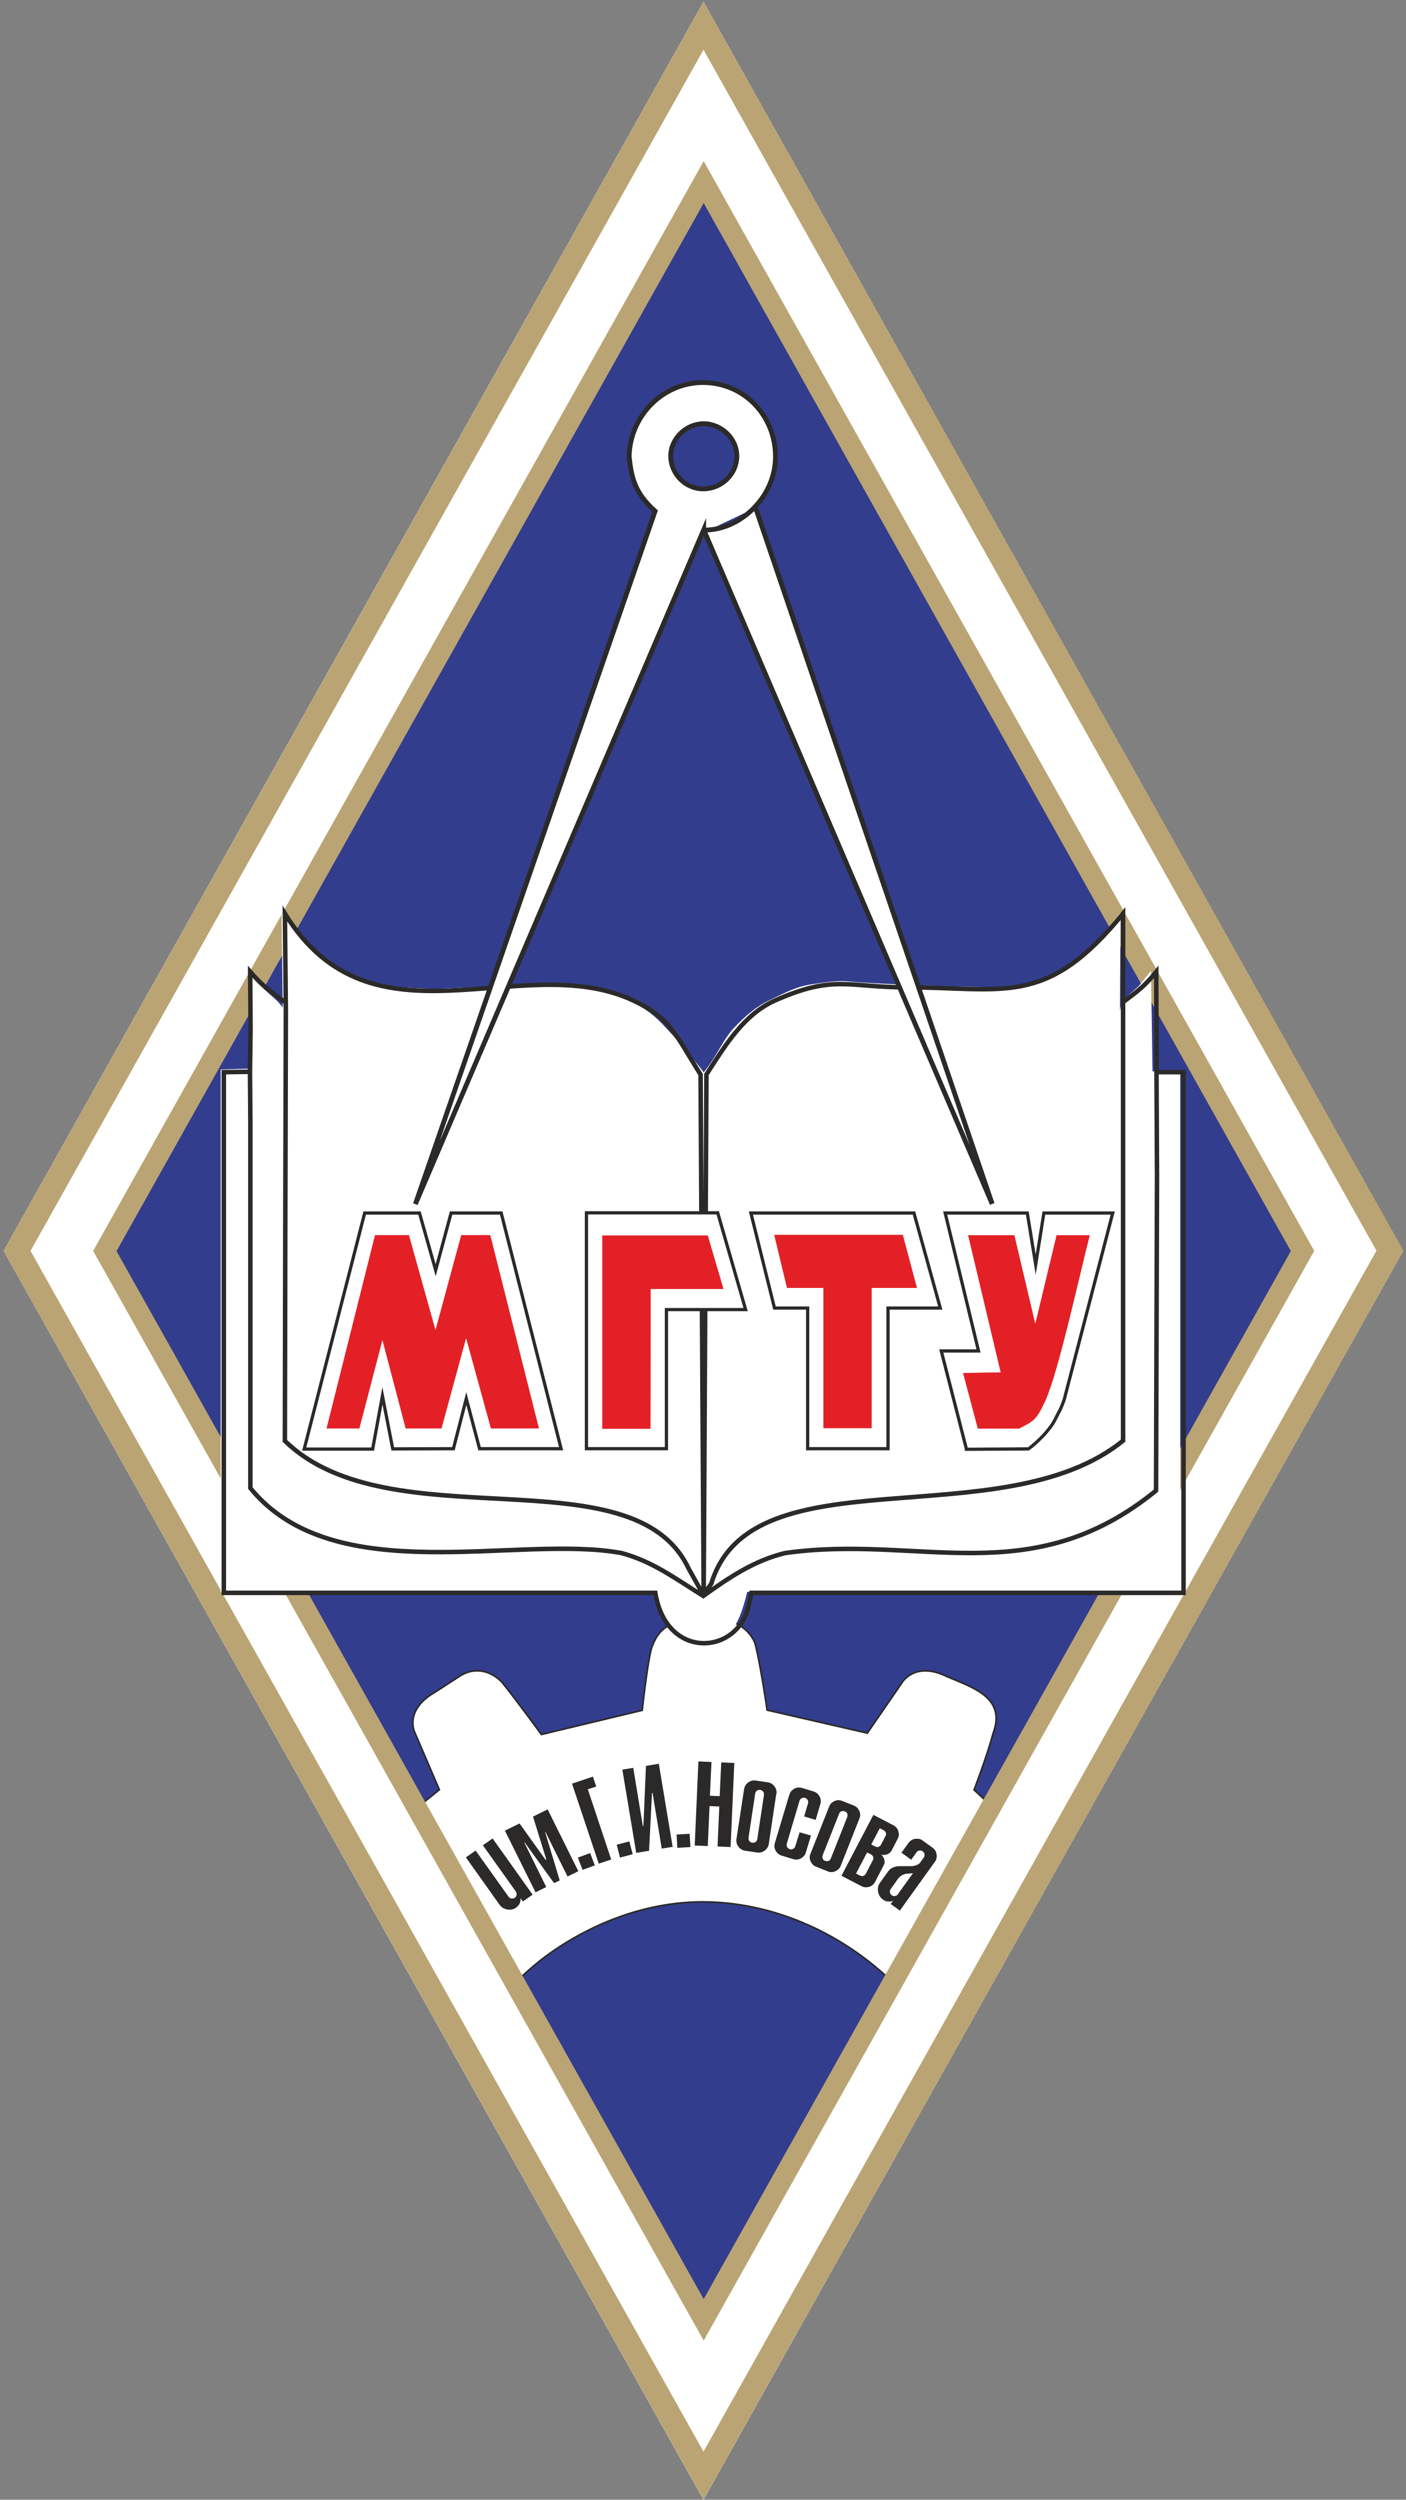 <?xml version="1.0" encoding="UTF-8"?> <svg xmlns="http://www.w3.org/2000/svg" width="148" height="263" viewBox="0 0 148 263" fill="none"><rect x="0" y="0" width="148" height="263" fill="#808080" stroke="none"/> <path fill-rule="evenodd" clip-rule="evenodd" d="M74.051 0.184L110.867 65.884L147.702 131.604L110.867 197.305L74.051 263.005L37.216 197.305L0.38 131.604L37.216 65.884L74.051 0.184Z" fill="white"></path> <path fill-rule="evenodd" clip-rule="evenodd" d="M73.764 20.012L105.035 75.819L136.327 131.626L105.035 187.433L73.764 243.24L42.472 187.433L11.201 131.626L42.472 75.819L73.764 20.012Z" fill="#323D8D"></path> <path fill-rule="evenodd" clip-rule="evenodd" d="M74.051 5.233L109.47 68.408L144.889 131.584L109.47 194.759L74.051 257.935L38.632 194.759L3.213 131.604L38.632 68.429L74.051 5.233ZM74.051 0.184L110.887 65.884L147.723 131.584L110.887 197.284L74.051 262.984L37.216 197.284L0.38 131.604L37.216 65.904L74.051 0.184Z" fill="#BBA474"></path> <path fill-rule="evenodd" clip-rule="evenodd" d="M103.865 189.547L102.53 188.316C102.53 188.316 103.844 184.929 104.543 182.343C105.364 180.126 104.46 178.874 103.064 177.971C102.058 177.335 100.785 176.863 99.676 176.391C96.227 174.708 94.913 177.089 94.913 177.089L91.299 182.343L80.745 179.921C80.745 179.921 80.601 178.874 80.376 177.52C80.15 176.165 79.862 174.482 79.554 173.209C79.308 171.937 77.788 170.582 76.454 170.582C76.228 170.582 75.304 170.603 72.45 170.582C69.719 170.562 69 172.347 68.651 173.209C68.282 174.112 67.748 178.587 67.604 179.942L56.989 182.487C56.989 182.487 54.463 179.018 52.882 177.048C51.999 176.042 50.213 175.159 48.365 176.37C46.517 177.581 48.078 176.555 45.901 177.971C42.41 179.942 43.684 182.322 43.684 182.322L46.25 188.295L43.54 190.491L54.278 208.574C55.531 207.322 56.907 206.152 58.426 205.126C63.251 201.883 68.692 200.076 74.072 200.097C81.176 200.138 88.178 203.155 93.516 208.122L103.844 189.506L103.865 189.547Z" fill="white"></path> <path d="M103.865 189.547L102.53 188.316C102.53 188.316 103.844 184.929 104.543 182.343C105.364 180.126 104.46 178.874 103.064 177.971C102.058 177.335 100.785 176.863 99.676 176.391C96.227 174.708 94.913 177.089 94.913 177.089L91.299 182.343L80.745 179.921C80.745 179.921 80.601 178.874 80.376 177.52C80.15 176.165 79.862 174.482 79.554 173.209C79.308 171.937 77.788 170.582 76.454 170.582C76.228 170.582 75.304 170.603 72.45 170.582C69.719 170.562 69 172.347 68.651 173.209C68.282 174.112 67.748 178.587 67.604 179.942L56.989 182.487C56.989 182.487 54.463 179.018 52.882 177.048C51.999 176.042 50.213 175.159 48.365 176.37C46.517 177.581 48.078 176.555 45.901 177.971C42.41 179.942 43.684 182.322 43.684 182.322L46.25 188.295L43.54 190.491L54.278 208.574C55.531 207.322 56.907 206.152 58.426 205.126C63.251 201.883 68.692 200.076 74.072 200.097C81.176 200.138 88.178 203.155 93.516 208.122L103.844 189.506L103.865 189.547Z" stroke="#2B2A29" stroke-width="0.174" stroke-miterlimit="22.93"></path> <path fill-rule="evenodd" clip-rule="evenodd" d="M74.072 21.367L104.974 76.497L135.876 131.627L104.974 186.756L74.072 241.886L43.17 186.756L12.269 131.627L43.17 76.497L74.072 21.367ZM74.072 16.954L106.206 74.28L138.34 131.606L106.206 188.932L74.072 246.258L41.938 188.932L9.805 131.606L41.938 74.28L74.072 16.954Z" fill="#BBA474"></path> <path fill-rule="evenodd" clip-rule="evenodd" d="M94.522 199.275L96.104 197.079L95.364 197.141C95.364 197.141 95.159 197.182 95.015 197.264C94.81 197.366 94.646 197.51 94.522 197.674L93.763 198.742C93.681 198.844 93.66 198.967 93.681 199.091C93.681 199.214 93.763 199.316 93.865 199.398C93.968 199.481 94.091 199.501 94.215 199.481C94.338 199.46 94.44 199.398 94.522 199.296M94.79 201.061L93.763 200.322L94.009 199.973C93.865 200.055 93.681 200.076 93.475 200.055C93.27 200.055 93.106 199.973 92.942 199.85C92.654 199.645 92.49 199.378 92.428 199.029C92.367 198.68 92.428 198.372 92.633 198.085L93.496 196.874C93.619 196.71 93.783 196.566 93.989 196.484C94.194 196.402 94.399 196.34 94.646 196.34H95.919C96.104 196.34 96.268 196.299 96.453 196.238C96.617 196.176 96.74 196.094 96.822 196.012L97.233 195.437C97.315 195.334 97.335 195.211 97.315 195.088C97.315 194.965 97.233 194.862 97.13 194.78C97.028 194.698 96.904 194.678 96.781 194.698C96.658 194.698 96.555 194.78 96.473 194.883L95.919 195.663L94.892 194.924L95.631 193.898C95.816 193.651 96.042 193.508 96.329 193.467C96.617 193.426 96.904 193.467 97.13 193.651L98.157 194.39C98.403 194.575 98.547 194.801 98.588 195.088C98.629 195.376 98.588 195.663 98.403 195.889L94.748 200.979L94.79 201.061ZM91.278 194.883L90.108 197.12L90.519 197.325C90.642 197.387 90.745 197.408 90.868 197.366C90.991 197.325 91.073 197.243 91.135 197.141L91.874 195.724C91.935 195.601 91.956 195.499 91.915 195.376C91.874 195.252 91.792 195.17 91.689 195.109L91.278 194.903V194.883ZM92.613 192.338L91.71 194.062L92.12 194.267C92.243 194.329 92.346 194.349 92.469 194.308C92.593 194.267 92.675 194.185 92.736 194.082L93.208 193.179C93.27 193.056 93.291 192.954 93.249 192.83C93.208 192.707 93.126 192.625 93.024 192.564L92.613 192.358V192.338ZM88.568 197.366L91.935 190.942L94.03 192.03C94.297 192.174 94.481 192.379 94.564 192.666C94.646 192.954 94.625 193.22 94.481 193.487L93.865 194.678C93.763 194.862 93.619 195.006 93.393 195.088C93.167 195.17 92.962 195.191 92.736 195.129C92.921 195.252 93.024 195.437 93.085 195.642C93.147 195.848 93.126 196.053 93.024 196.238L92.12 197.982C91.977 198.249 91.771 198.434 91.484 198.516C91.196 198.598 90.929 198.577 90.662 198.434L88.568 197.346V197.366ZM87.459 195.519L89.184 191.168C89.225 191.045 89.225 190.922 89.184 190.819C89.143 190.696 89.04 190.614 88.917 190.573C88.794 190.532 88.671 190.532 88.568 190.573C88.445 190.614 88.363 190.716 88.322 190.84L86.597 195.191C86.556 195.314 86.556 195.437 86.597 195.54C86.638 195.663 86.741 195.745 86.864 195.786C86.987 195.827 87.11 195.827 87.213 195.786C87.336 195.745 87.418 195.642 87.459 195.519ZM90.457 191.353L88.506 196.279C88.404 196.566 88.198 196.751 87.931 196.874C87.665 196.997 87.377 196.997 87.11 196.874L85.919 196.402C85.632 196.299 85.447 196.094 85.324 195.827C85.201 195.56 85.201 195.273 85.324 195.006L87.275 190.08C87.377 189.793 87.582 189.608 87.849 189.485C88.116 189.362 88.404 189.362 88.671 189.485L89.862 189.957C90.149 190.06 90.334 190.265 90.457 190.532C90.58 190.799 90.58 191.086 90.457 191.353ZM84.153 192.769L85.365 193.118L84.831 194.883C84.749 195.17 84.564 195.376 84.318 195.519C84.051 195.663 83.784 195.683 83.496 195.601L82.285 195.232C81.998 195.15 81.792 194.965 81.648 194.719C81.505 194.452 81.484 194.185 81.566 193.898L83.086 188.828C83.168 188.541 83.353 188.336 83.599 188.192C83.866 188.048 84.133 188.028 84.42 188.11L85.632 188.479C85.919 188.561 86.125 188.746 86.268 188.992C86.412 189.259 86.433 189.526 86.35 189.813L85.858 191.476L84.646 191.106L85.057 189.731C85.098 189.608 85.078 189.485 85.016 189.382C84.954 189.28 84.872 189.198 84.728 189.157C84.605 189.115 84.482 189.136 84.379 189.198C84.277 189.259 84.195 189.341 84.153 189.485L82.819 193.98C82.778 194.103 82.798 194.226 82.86 194.329C82.921 194.431 83.004 194.514 83.147 194.555C83.271 194.596 83.394 194.575 83.496 194.514C83.599 194.452 83.681 194.37 83.722 194.226L84.174 192.748L84.153 192.769ZM79.718 193.487L80.416 188.849C80.416 188.725 80.416 188.602 80.334 188.5C80.252 188.397 80.15 188.336 80.026 188.315C79.903 188.315 79.78 188.315 79.677 188.397C79.575 188.479 79.513 188.582 79.493 188.705L78.794 193.344C78.794 193.467 78.794 193.59 78.877 193.693C78.959 193.795 79.061 193.857 79.185 193.877C79.308 193.877 79.431 193.877 79.534 193.795C79.636 193.713 79.698 193.61 79.718 193.487ZM81.71 188.746L80.93 193.98C80.889 194.267 80.745 194.514 80.499 194.698C80.252 194.883 79.985 194.945 79.698 194.903L78.445 194.719C78.158 194.678 77.912 194.534 77.727 194.288C77.542 194.041 77.48 193.775 77.521 193.487L78.322 188.253C78.363 187.966 78.507 187.72 78.753 187.535C79 187.35 79.267 187.289 79.554 187.33L80.807 187.515C81.094 187.556 81.341 187.699 81.525 187.946C81.71 188.192 81.772 188.459 81.731 188.746H81.71ZM73.127 194.165L73.517 185.318L74.893 185.38L74.729 188.931L75.756 188.972L75.92 185.421L77.296 185.483L76.905 194.329L75.53 194.267L75.715 190.06L74.688 190.019L74.503 194.226L73.127 194.165ZM72.676 194.329L71.3 194.411L71.218 193.015L72.594 192.933L72.676 194.329ZM66.968 194.924L65.51 186.18L66.66 185.996L67.666 192.112H67.727L67.994 185.79L69.349 185.565L70.807 194.308L69.657 194.493L68.692 188.643H68.631L68.323 194.719L66.968 194.945V194.924ZM66.598 195.088L65.263 195.437L64.914 194.082L66.249 193.734L66.598 195.088ZM62.758 187.966L61.876 188.253L64.339 195.642L63.025 196.073L60.212 187.658L62.409 186.919L62.758 187.946V187.966ZM62.615 196.258L61.321 196.73L60.828 195.437L62.122 194.965L62.615 196.258ZM60.869 196.874L59.74 197.428L57.42 192.748H57.379L58.919 197.839L58.323 198.126L55.223 193.836H55.182L57.502 198.536L56.373 199.091L53.149 192.605L54.689 191.845L57.42 195.663L57.502 195.622L56.106 191.127L57.646 190.367L60.869 196.853V196.874ZM56.065 199.337L55.038 200.055L54.792 199.706C54.812 199.87 54.792 200.055 54.709 200.24C54.627 200.425 54.504 200.568 54.34 200.692C54.053 200.897 53.745 200.958 53.395 200.897C53.046 200.835 52.779 200.671 52.574 200.384L49.042 195.417L50.069 194.698L53.539 199.563C53.621 199.665 53.724 199.727 53.847 199.747C53.97 199.747 54.093 199.747 54.196 199.665C54.299 199.583 54.361 199.481 54.381 199.357C54.381 199.234 54.381 199.111 54.299 199.008L50.829 194.144L51.855 193.426L56.065 199.337Z" fill="#2B2A29"></path> <path fill-rule="evenodd" clip-rule="evenodd" d="M74.072 112.826C75.468 111.122 76.084 109.377 77.316 108.084C78.548 106.791 79.657 105.868 81.033 105.211C82.429 104.575 83.599 103.836 85.488 103.548C87.377 103.261 88.383 103.138 89.862 103.302C91.361 103.466 100.313 103.815 101.771 103.815C103.229 103.815 104.748 103.918 106.083 103.774C107.438 103.63 108.629 103.405 109.799 102.974C110.969 102.563 111.934 102.112 113.002 101.27C114.049 100.428 115.096 99.238 116.144 98.232L117.951 96.016L117.889 106.401L118.074 105.354L119.86 103.754L121.154 102.153L121.318 112.723H124.234V167.483H78.651C78.281 169.084 77.481 171.835 76.002 172.389C72.491 173.702 69.616 171.465 68.713 167.504H23.233V112.518L26.19 112.436L26.128 102.132L27.422 103.733L29.208 105.334L29.762 105.991L29.639 95.995L31.446 98.212C32.493 99.218 33.54 100.346 34.587 101.188C35.635 102.029 36.559 102.645 37.729 103.056C38.899 103.466 40.152 103.651 41.507 103.795C42.862 103.938 44.361 104.02 45.819 104.02C47.277 104.02 50.788 103.795 52.328 103.754C53.868 103.712 59.904 103.671 61.444 103.938C63.005 104.205 64.545 104.492 65.941 105.108C67.337 105.744 68.467 106.442 69.719 107.735C70.951 109.028 72.655 110.937 74.052 112.784" fill="white"></path> <path d="M118.218 105.641V151.575C105.487 161.899 79.103 152.622 74.873 166.62L73.887 167.995M121.729 111.408L121.79 123.764L121.688 156.83C108.464 167.585 96.843 161.386 82.634 163.398C79.37 164.198 76.782 165.943 74.031 167.913C70.725 165.84 68.631 164.28 65.428 163.398C54.504 161.386 35.183 167.4 26.354 156.563V117.853L26.313 112.763M26.313 112.763L26.375 108.186L26.333 102.234C27.504 103.588 28.264 104.183 30.07 105.477M26.313 112.763L23.561 112.804V167.585H68.98C70.089 174.399 77.008 174.153 78.61 169.617C78.836 168.96 78.979 168.057 79.082 167.585H124.583V112.804H121.749L121.708 102.254C120.476 103.773 119.696 104.327 118.218 105.435V106.503V96.117C110.128 106.051 105.693 103.876 95.323 103.876C89.225 103.876 87.788 102.521 81.608 105.251C78.364 106.687 76.413 109.848 74.36 113.05L74.072 167.893L73.744 113.05C71.218 109.109 70.664 107.077 66.537 105.21C54.833 99.853 39.125 110.957 29.988 96.117L30.091 106.359C30.05 121.445 30.009 136.51 29.988 151.596C41.035 162.371 66.639 152.684 72.471 164.999L74.052 167.831" stroke="#2B2A29" stroke-width="0.475" stroke-miterlimit="22.93"></path> <path fill-rule="evenodd" clip-rule="evenodd" d="M74.175 55.971L104.44 126.658L79.534 53.425M74.072 55.745L43.725 126.679L68.959 53.774C66.783 51.845 66.454 50.162 66.228 48.027C66.311 43.738 69.801 40.207 74.072 40.248C78.343 40.289 81.628 43.738 81.628 48.048C81.628 52.358 77.809 55.847 74.072 55.765V55.745ZM74.072 44.579C75.941 44.579 77.604 46.16 77.563 48.048C77.522 49.936 75.92 51.414 74.072 51.434C72.224 51.475 70.643 49.916 70.602 48.048C70.561 46.18 72.204 44.579 74.072 44.579Z" fill="white"></path> <path d="M74.175 55.971L104.44 126.658L79.534 53.425M74.072 55.745L43.725 126.679L68.959 53.774C66.783 51.845 66.454 50.162 66.228 48.027C66.311 43.738 69.801 40.207 74.072 40.248C78.343 40.289 81.628 43.738 81.628 48.048C81.628 52.358 77.809 55.847 74.072 55.765V55.745ZM74.072 44.579C75.941 44.579 77.604 46.16 77.563 48.048C77.522 49.936 75.92 51.414 74.072 51.434C72.224 51.475 70.643 49.916 70.602 48.048C70.561 46.18 72.204 44.579 74.072 44.579Z" stroke="#2B2A29" stroke-width="0.507" stroke-miterlimit="22.93"></path> <path fill-rule="evenodd" clip-rule="evenodd" d="M85.016 152.418V137.62H81.525L79.041 127.624H96.206L98.978 137.62H93.475V152.418H85.016Z" fill="white"></path> <path d="M85.016 152.418V137.62H81.525L79.041 127.624H96.206L98.978 137.62H93.475V152.418H85.016Z" stroke="#2B2A29" stroke-width="0.341" stroke-miterlimit="22.93"></path> <path fill-rule="evenodd" clip-rule="evenodd" d="M86.7 150.241V135.484H82.86L81.525 129.942H95.015L96.494 135.484H91.73V150.241H86.7Z" fill="#E32025"></path> <path d="M86.7 150.241V135.484H82.86L81.525 129.942H95.015L96.494 135.484H91.73V150.241H86.7Z" stroke="#E32025" stroke-width="0.048" stroke-miterlimit="22.93"></path> <path fill-rule="evenodd" clip-rule="evenodd" d="M61.731 152.416V127.602H75.55L78.486 137.782H70.15V152.416H61.731Z" fill="white"></path> <path d="M61.731 152.416V127.602H75.55L78.486 137.782H70.15V152.416H61.731Z" stroke="#2B2A29" stroke-width="0.341" stroke-miterlimit="22.93"></path> <path fill-rule="evenodd" clip-rule="evenodd" d="M63.416 150.303V130.004H74.483L76.125 135.587H68.467L68.446 150.303H63.416Z" fill="#E32025"></path> <path d="M63.416 150.303V130.004H74.483L76.125 135.587H68.467L68.446 150.303H63.416Z" stroke="#E32025" stroke-width="0.048" stroke-miterlimit="22.93"></path> <path fill-rule="evenodd" clip-rule="evenodd" d="M32.021 152.459L38.386 127.624H44.156L45.86 133.638L47.482 127.624H52.759L59.063 152.418H50.48L49.084 147.143L47.729 152.418L41.343 152.439L40.255 146.856L39.228 152.459H32.021Z" fill="white"></path> <path d="M32.021 152.459L38.386 127.624H44.156L45.86 133.638L47.482 127.624H52.759L59.063 152.418H50.48L49.084 147.143L47.729 152.418L41.343 152.439L40.255 146.856L39.228 152.459H32.021Z" stroke="#2B2A29" stroke-width="0.341" stroke-miterlimit="22.93"></path> <path fill-rule="evenodd" clip-rule="evenodd" d="M34.403 150.262L39.495 129.963H43.027L45.84 140.02L48.57 129.963H51.589L56.701 150.262H51.691L49.063 140.697L46.456 150.262H42.719L40.255 140.903L37.811 150.262H34.403Z" fill="#E32025"></path> <path d="M34.403 150.262L39.495 129.963H43.027L45.84 140.02L48.57 129.963H51.589L56.701 150.262H51.691L49.063 140.697L46.456 150.262H42.719L40.255 140.903L37.811 150.262H34.403Z" stroke="#E32025" stroke-width="0.048" stroke-miterlimit="22.93"></path> <path fill-rule="evenodd" clip-rule="evenodd" d="M101.73 152.459L99.081 142.135H103.003L99.492 127.624H108.136L109.019 133.043L109.881 127.624H117.129C115.425 134.213 113.721 140.678 112.017 147.266C111.668 148.231 111.627 148.252 111.38 148.724C111.134 149.196 110.97 149.606 110.6 150.099C110.23 150.591 109.963 150.899 109.573 151.289C109.183 151.679 108.69 152.131 108.259 152.439L101.73 152.48V152.459Z" fill="white"></path> <path d="M101.73 152.459L99.081 142.135H103.003L99.492 127.624H108.136L109.019 133.043L109.881 127.624H117.129C115.425 134.213 113.721 140.678 112.017 147.266C111.668 148.231 111.627 148.252 111.38 148.724C111.134 149.196 110.97 149.606 110.6 150.099C110.23 150.591 109.963 150.899 109.573 151.289C109.183 151.679 108.69 152.131 108.259 152.439L101.73 152.48V152.459Z" stroke="#2B2A29" stroke-width="0.341" stroke-miterlimit="22.93"></path> <path fill-rule="evenodd" clip-rule="evenodd" d="M102.941 150.261L101.401 144.473L105.364 144.411L101.935 129.982H106.76L108.977 139.383L111.236 129.982H114.686C113.618 134.087 111.421 144.247 110.025 147.346C109.019 149.543 108.711 149.502 107.273 150.282H102.941V150.261Z" fill="#E32025"></path> <path d="M102.941 150.261L101.401 144.473L105.364 144.411L101.935 129.982H106.76L108.977 139.383L111.236 129.982H114.686C113.618 134.087 111.421 144.247 110.025 147.346C109.019 149.543 108.711 149.502 107.273 150.282H102.941V150.261Z" stroke="#E32025" stroke-width="0.048" stroke-miterlimit="22.93"></path> </svg> 